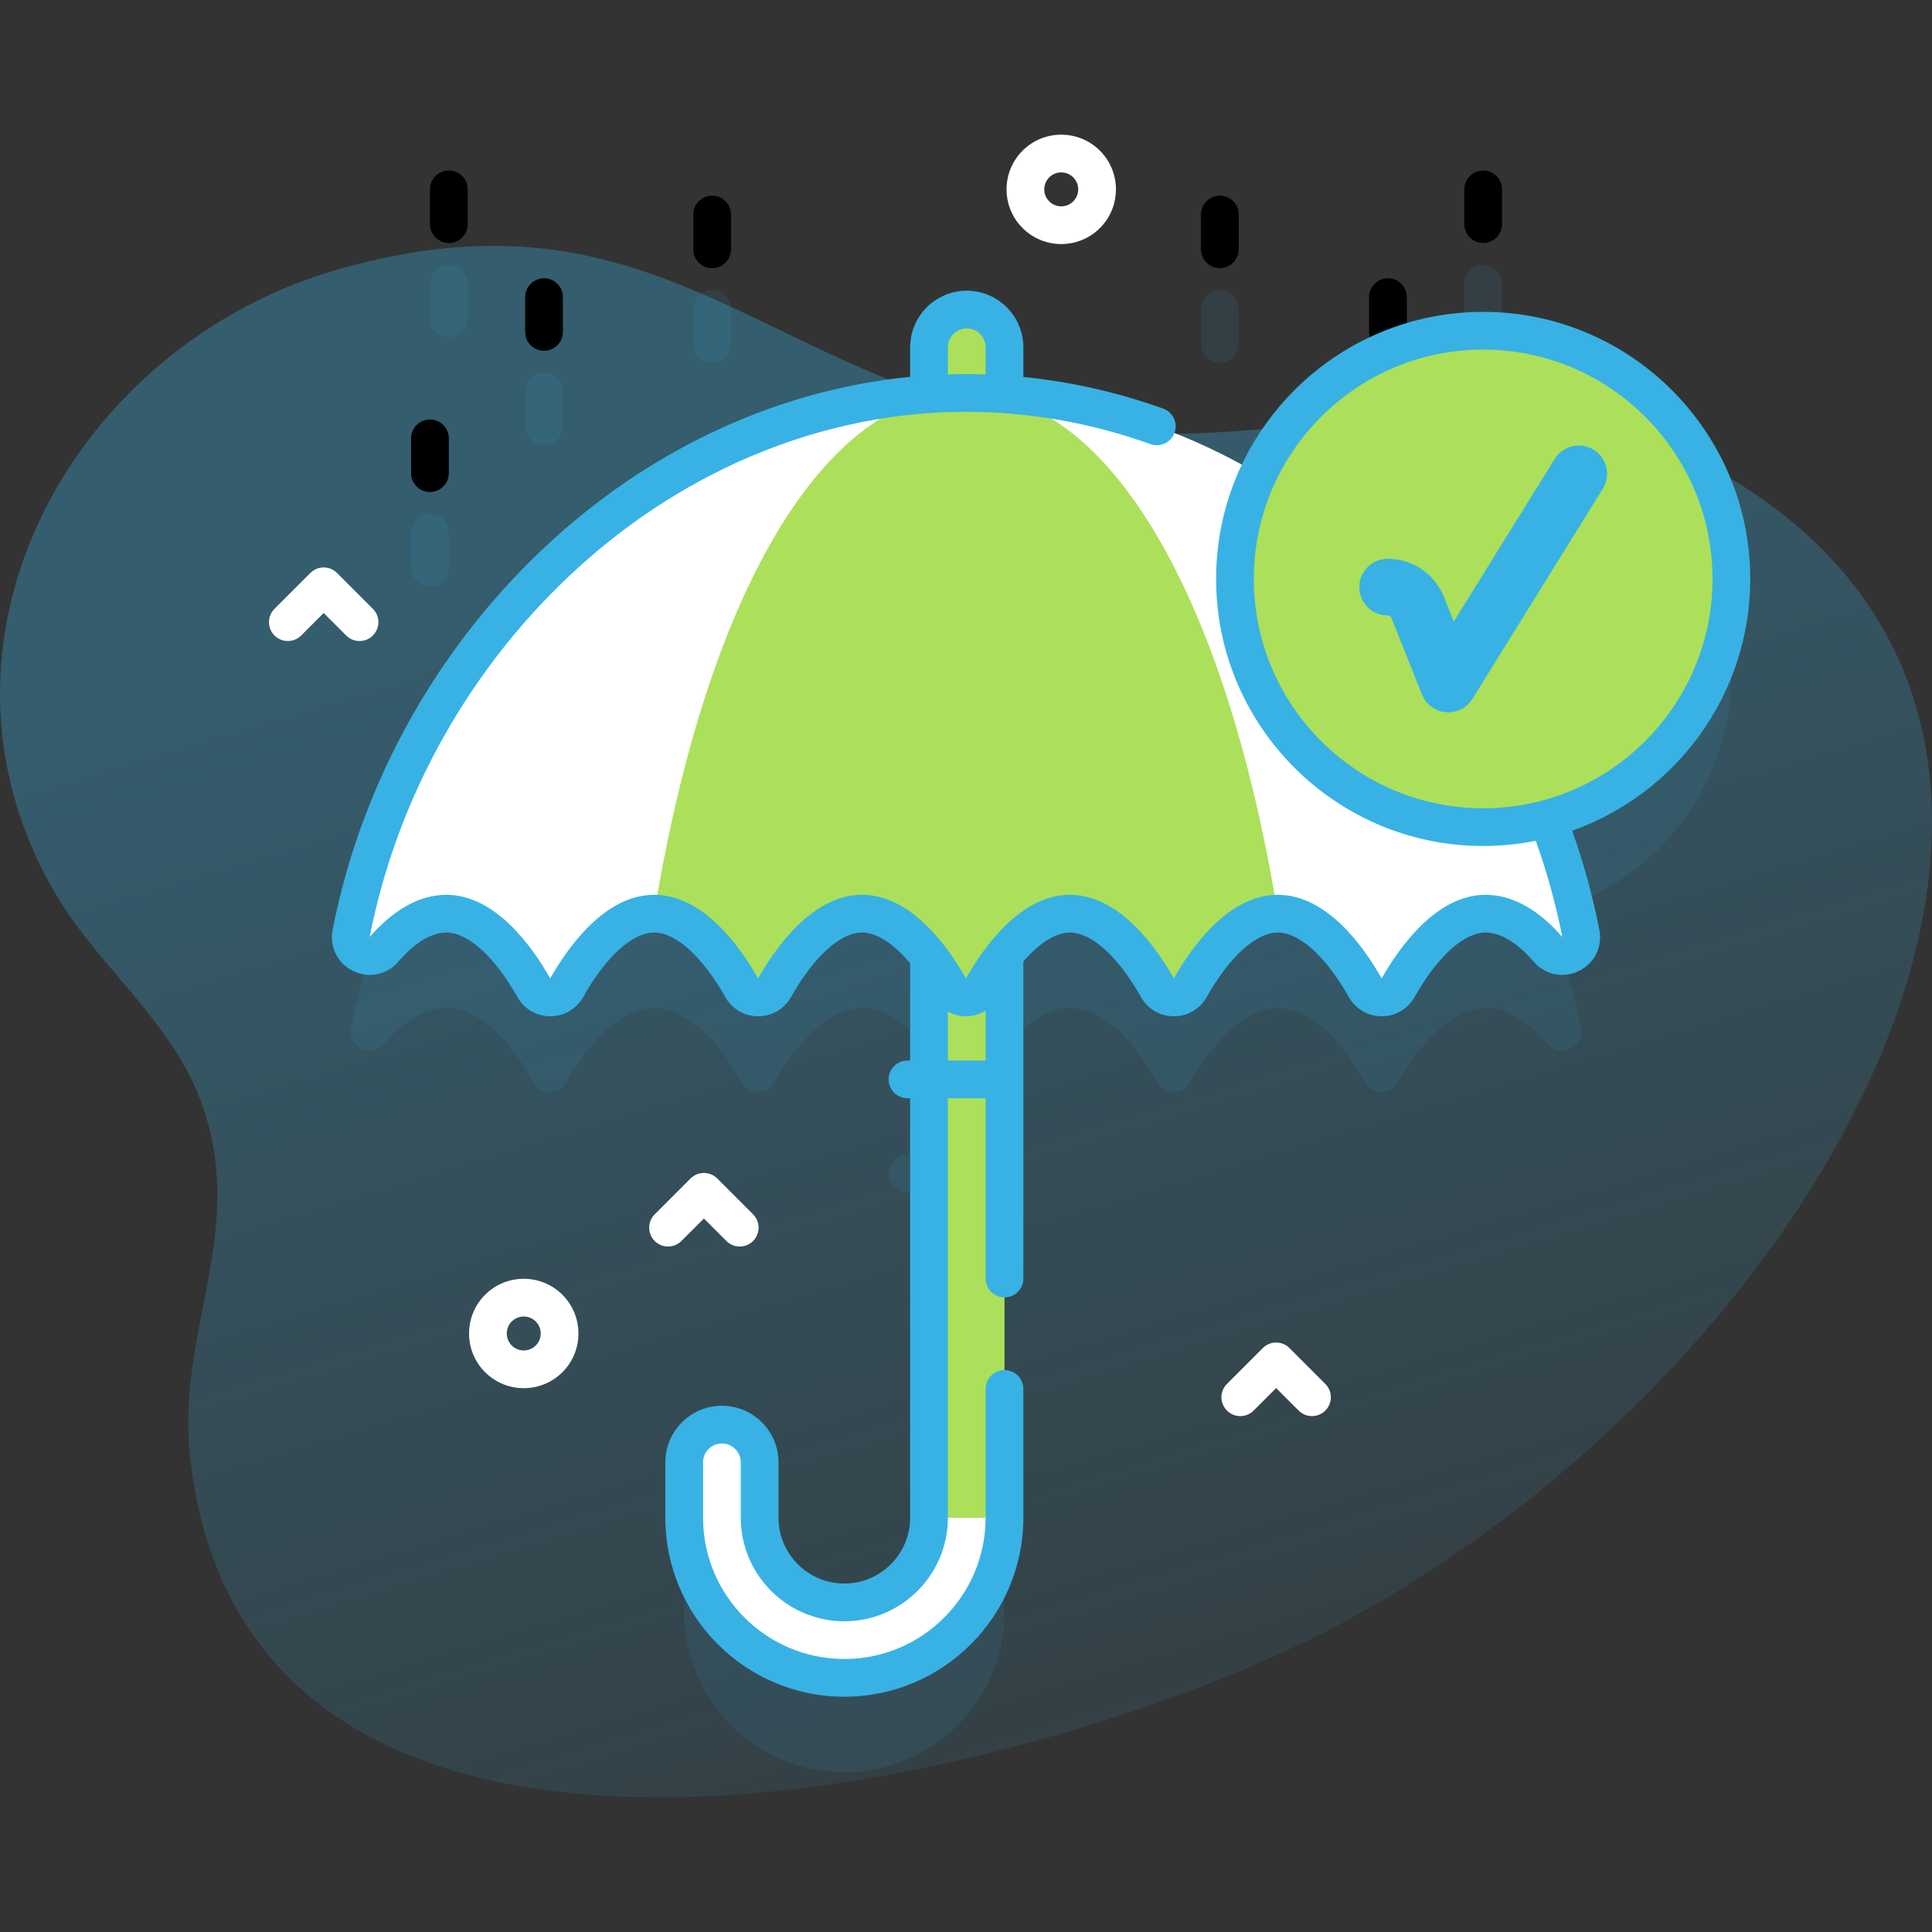 <?xml version="1.0"?>
<svg xmlns="http://www.w3.org/2000/svg" xmlns:xlink="http://www.w3.org/1999/xlink" xmlns:svgjs="http://svgjs.com/svgjs" version="1.1" width="512" height="512" x="0" y="0" viewBox="0 0 512 512" style="enable-background:new 0 0 512 512" xml:space="preserve" class=""><rect x="0" y="0" width="512" height="512" fill="#333333" stroke="none"/><g><linearGradient xmlns="http://www.w3.org/2000/svg" id="SVGID_1_" gradientUnits="userSpaceOnUse" x1="337.577" x2="228.577" y1="484" y2="123"><stop stop-opacity="0.08" stop-color="#38b2e4" offset="0"/><stop stop-opacity="0.33" stop-color="#38b2e4" offset="1"/></linearGradient><g xmlns="http://www.w3.org/2000/svg"><path d="m471.476 135.543c-65.417-50.293-128.867-9.306-199.64-23.797-71.285-14.597-99.685-63.201-180.876-40.766-71.922 19.873-115.562 99.551-76.024 166.258 11.267 19.009 30.461 33.35 38.305 54.619 12.653 34.311-6.607 60.653-2.85 94.372 15.612 140.102 229.574 85.834 308.303 42.245 123.47-68.36 206.998-220.497 112.782-292.931z" fill="url(#SVGID_1_)" data-original="url(#SVGID_1_)" style=""/><g><g><g fill="#2626bc" opacity=".1"><path d="m113.943 155.379c2.762 0 5-2.238 5-5v-9.206c0-2.762-2.238-5-5-5s-5 2.238-5 5v9.206c0 2.761 2.239 5 5 5z" fill="#38b2e4" data-original="#2626bc" style="" class=""/><path d="m144.177 117.95c2.762 0 5-2.238 5-5v-9.207c0-2.762-2.238-5-5-5s-5 2.238-5 5v9.207c0 2.762 2.238 5 5 5z" fill="#38b2e4" data-original="#2626bc" style="" class=""/><path d="m188.729 96.065c2.762 0 5-2.238 5-5v-9.206c0-2.762-2.238-5-5-5s-5 2.238-5 5v9.206c0 2.762 2.238 5 5 5z" fill="#38b2e4" data-original="#2626bc" style="" class=""/><path d="m118.943 89.391c2.762 0 5-2.238 5-5v-9.206c0-2.762-2.238-5-5-5s-5 2.238-5 5v9.206c0 2.762 2.239 5 5 5z" fill="#38b2e4" data-original="#2626bc" style="" class=""/><path d="m323.272 96.065c2.762 0 5-2.238 5-5v-9.206c0-2.762-2.238-5-5-5s-5 2.238-5 5v9.206c0 2.762 2.238 5 5 5z" fill="#38b2e4" data-original="#2626bc" style="" class=""/><path d="m393.057 89.391c2.762 0 5-2.238 5-5v-9.206c0-2.762-2.238-5-5-5s-5 2.238-5 5v9.206c0 2.762 2.238 5 5 5z" fill="#38b2e4" data-original="#2626bc" style="" class=""/><path d="m458.835 178.423c0-36.328-29.45-65.777-65.778-65.777-7.532 0-14.764 1.271-21.502 3.602.78-.882 1.269-2.028 1.269-3.298v-9.207c0-2.762-2.238-5-5-5s-5 2.238-5 5v9.207c0 2.576 1.955 4.672 4.458 4.945-14.902 6.358-26.98 18.06-33.827 32.699-20.295-11.898-43.076-19.431-67.254-21.099v-12.455c0-5.522-4.478-10-10-10-5.523 0-10 4.478-10 10v12.429c-76.196 5.048-138.605 68.379-153.149 142.93-.975 4.997 5.352 8.084 8.674 4.226 4.727-5.491 10.427-9.491 16.564-9.491 9.383 0 17.741 9.99 23.165 19.613 1.932 3.428 6.817 3.428 8.75 0 5.424-9.623 13.783-19.613 23.165-19.613 9.383 0 17.748 9.991 23.174 19.615 1.932 3.427 6.815 3.426 8.746-.002 5.423-9.623 13.787-19.613 23.17-19.613 6.657 0 12.797 5.031 17.741 11.39v27.53h-5.703c-2.762 0-5 2.238-5 5s2.238 5 5 5h5.703v111.16c0 12.374-10.067 22.441-22.441 22.441s-22.441-10.067-22.441-22.441v-14.672c0-5.522-4.478-10-10-10-5.523 0-10 4.478-10 10v14.672c0 23.402 19.039 42.441 42.441 42.441s42.441-19.039 42.441-42.441v-111.16c2.762 0 5-2.238 5-5s-2.238-5-5-5v-28.043c4.873-6.115 10.862-10.877 17.339-10.877 9.383 0 17.747 9.99 23.169 19.613 1.931 3.427 6.814 3.428 8.746.002 5.427-9.623 13.792-19.615 23.174-19.615 9.383 0 17.741 9.99 23.165 19.613 1.932 3.428 6.817 3.428 8.75 0 5.424-9.623 13.783-19.613 23.165-19.613 6.137 0 11.836 4 16.564 9.491 3.322 3.858 9.649.771 8.674-4.226-2.032-10.413-5.005-20.605-8.812-30.452 28.046-7.521 48.7-33.105 48.7-63.524z" fill="#38b2e4" data-original="#2626bc" style="" class=""/></g><g><g><path d="m223.76 444.656c-23.402 0-42.441-19.039-42.441-42.441v-14.672c0-5.522 4.477-10 10-10 5.522 0 10 4.478 10 10v14.672c0 12.374 10.067 22.441 22.441 22.441s22.441-10.067 22.441-22.441v-153.996c0-5.522 4.477-10 10-10 5.522 0 10 4.478 10 10v153.995c0 23.403-19.039 42.442-42.441 42.442z" fill="#ace05a" data-original="#ffffff" style="" class=""/></g><g><path d="m266.201 402.214c0 23.402-19.039 42.441-42.441 42.441s-42.441-19.039-42.441-42.441v-14.672c0-5.522 4.477-10 10-10 5.522 0 10 4.478 10 10v14.672c0 12.374 10.067 22.441 22.441 22.441s22.441-10.067 22.441-22.441z" fill="#ffffff" data-original="#6583fe" style="" class=""/></g><g><path d="m256.201 118.127c-5.523 0-10-4.478-10-10v-16.086c0-5.522 4.477-10 10-10 5.522 0 10 4.478 10 10v16.086c0 5.522-4.477 10-10 10z" fill="#ace05a" data-original="#ffffff" style="" class=""/></g><path d="m418.948 247.4c.975 4.997-5.352 8.084-8.674 4.226-4.728-5.491-10.427-9.491-16.564-9.491-9.383 0-17.741 9.99-23.165 19.613-1.932 3.428-6.817 3.428-8.75 0-5.424-9.623-13.783-19.613-23.165-19.613-9.383 0-17.748 9.991-23.174 19.615-1.932 3.426-6.815 3.426-8.746-.002-5.423-9.623-13.787-19.613-23.169-19.613s-17.741 9.99-23.165 19.613c-1.932 3.428-6.817 3.428-8.75 0-5.424-9.623-13.783-19.613-23.165-19.613-9.383 0-17.747 9.99-23.169 19.613-1.931 3.427-6.814 3.428-8.746.002-5.427-9.623-13.791-19.615-23.174-19.615-9.382 0-17.741 9.99-23.165 19.613-1.932 3.428-6.817 3.428-8.75 0-5.424-9.623-13.783-19.613-23.165-19.613-6.137 0-11.836 4-16.564 9.491-3.322 3.858-9.649.771-8.674-4.226 15.163-77.724 82.35-143.265 162.948-143.265s147.783 65.541 162.946 143.265z" fill="#ffffff" data-original="#6583fe" style="" class=""/><path d="m338.63 242.139c-9.38 0-17.75 9.99-23.17 19.61-1.94 3.43-6.82 3.43-8.75 0-5.42-9.62-13.79-19.61-23.17-19.61s-17.74 9.99-23.17 19.61c-1.93 3.43-6.81 3.43-8.74 0-5.43-9.62-13.79-19.61-23.17-19.61s-17.75 9.99-23.17 19.61c-1.93 3.43-6.81 3.43-8.75 0-5.42-9.62-13.79-19.61-23.17-19.61 13.91-85.37 45.28-138 82.63-138s68.72 52.63 82.63 138z" fill="#ace05a" data-original="#ffffff" style="" class=""/></g><g fill="#2626bc"><g><path d="m113.943 130.379c-2.762 0-5-2.238-5-5v-9.206c0-2.762 2.238-5 5-5s5 2.238 5 5v9.206c0 2.761-2.238 5-5 5z" fill="#000000" data-original="#000000" style=""/><path d="m144.177 92.95c-2.762 0-5-2.238-5-5v-9.207c0-2.762 2.238-5 5-5s5 2.238 5 5v9.207c0 2.762-2.238 5-5 5z" fill="#000000" data-original="#000000" style=""/><path d="m188.729 71.065c-2.762 0-5-2.238-5-5v-9.206c0-2.762 2.238-5 5-5s5 2.238 5 5v9.206c0 2.762-2.239 5-5 5z" fill="#000000" data-original="#000000" style=""/><path d="m118.943 64.391c-2.762 0-5-2.238-5-5v-9.206c0-2.762 2.238-5 5-5s5 2.238 5 5v9.206c0 2.762-2.238 5-5 5z" fill="#000000" data-original="#000000" style=""/></g><g><path d="m398.057 130.379c-2.762 0-5-2.238-5-5v-9.206c0-2.762 2.238-5 5-5s5 2.238 5 5v9.206c0 2.761-2.239 5-5 5z" fill="#000000" data-original="#000000" style=""/><path d="m367.823 92.95c-2.762 0-5-2.238-5-5v-9.207c0-2.762 2.238-5 5-5s5 2.238 5 5v9.207c0 2.762-2.238 5-5 5z" fill="#000000" data-original="#000000" style=""/><path d="m323.272 71.065c-2.762 0-5-2.238-5-5v-9.206c0-2.762 2.238-5 5-5s5 2.238 5 5v9.206c0 2.762-2.239 5-5 5z" fill="#000000" data-original="#000000" style=""/><path d="m393.057 64.391c-2.762 0-5-2.238-5-5v-9.206c0-2.762 2.238-5 5-5s5 2.238 5 5v9.206c0 2.762-2.239 5-5 5z" fill="#000000" data-original="#000000" style=""/></g></g><g><g><ellipse cx="393.057" cy="153.423" fill="#ace05a" rx="65.777" ry="65.777" transform="matrix(.23 -.973 .973 .23 153.432 500.716)" data-original="#ffffff" style="" class=""/><path d="m463.834 153.423c0-39.026-31.751-70.777-70.777-70.777s-70.777 31.751-70.777 70.777 31.751 70.777 70.777 70.777c4.769 0 9.427-.481 13.934-1.385 2.989 8.334 5.354 16.882 7.038 25.508-6.316-7.32-13.341-11.189-20.319-11.189-13.079 0-22.856 13.883-27.56 22.158-4.664-8.275-14.441-22.158-27.52-22.158-13.08 0-22.862 13.884-27.565 22.159-4.663-8.276-14.439-22.159-27.525-22.159-13.079 0-22.856 13.883-27.56 22.158-4.664-8.275-14.441-22.158-27.52-22.158-13.086 0-22.862 13.883-27.56 22.159-4.667-8.275-14.448-22.159-27.53-22.159-13.079 0-22.856 13.883-27.56 22.158-4.664-8.275-14.441-22.158-27.521-22.158-6.963 0-13.974 3.854-20.323 11.188 7.309-37.424 26.977-72.226 55.382-97.999 29.273-26.562 65.729-41.189 102.651-41.189 16.589 0 33.034 2.88 48.88 8.56 2.599.929 5.462-.419 6.395-3.02.932-2.6-.421-5.463-3.02-6.395-12.08-4.329-24.491-7.128-37.054-8.381v-7.859c0-8.271-6.729-15-15-15s-15 6.729-15 15v7.824c-34.241 3.374-67.361 18.363-94.572 43.053-30 27.22-50.77 63.986-58.483 103.524-.88 4.505 1.313 8.883 5.458 10.893 4.139 2.01 8.923 1.023 11.912-2.447 3.045-3.537 7.733-7.754 12.774-7.754 5.754 0 12.785 6.381 18.81 17.068 1.806 3.204 5.069 5.116 8.73 5.116s6.925-1.912 8.73-5.116c6.025-10.688 13.056-17.068 18.81-17.068 5.757 0 12.792 6.382 18.819 17.07 1.805 3.202 5.067 5.114 8.728 5.114 3.66 0 6.924-1.913 8.73-5.117 6.021-10.686 13.054-17.067 18.812-17.067 3.898 0 8.381 2.936 12.741 8.147v25.773h-.703c-2.762 0-5 2.238-5 5s2.238 5 5 5h.703v111.16c0 9.617-7.824 17.441-17.441 17.441s-17.441-7.824-17.441-17.441v-14.672c0-8.271-6.729-15-15-15s-15 6.729-15 15v14.672c0 26.159 21.282 47.441 47.441 47.441s47.441-21.282 47.441-47.441v-34.134c0-2.762-2.238-5-5-5s-5 2.238-5 5v34.134c0 20.646-16.796 37.441-37.441 37.441s-37.441-16.796-37.441-37.441v-14.672c0-2.757 2.243-5 5-5s5 2.243 5 5v14.672c0 15.131 12.311 27.441 27.441 27.441 15.131 0 27.441-12.31 27.441-27.441v-111.16h10v47.774c0 2.762 2.238 5 5 5s5-2.238 5-5v-84.014c4.233-4.915 8.561-7.68 12.339-7.68 5.759 0 12.791 6.381 18.814 17.068 1.806 3.203 5.069 5.116 8.729 5.116s6.923-1.912 8.727-5.113c6.028-10.689 13.064-17.071 18.819-17.071 5.754 0 12.785 6.381 18.81 17.068 1.806 3.204 5.069 5.116 8.73 5.116s6.925-1.912 8.73-5.116c6.024-10.688 13.056-17.068 18.81-17.068 5.041 0 9.73 4.216 12.774 7.754 2.988 3.47 7.776 4.457 11.912 2.447 4.145-2.011 6.338-6.389 5.458-10.893-1.727-8.855-4.145-17.685-7.197-26.303 27.458-9.739 47.18-35.961 47.18-66.714zm-212.633-61.382c0-2.757 2.243-5 5-5s5 2.243 5 5v7.191c-1.732-.059-3.466-.097-5.201-.097-1.601 0-3.2.035-4.799.086zm0 189.013v-12.961c1.439.786 3.071 1.226 4.799 1.226 1.89 0 3.669-.518 5.201-1.452v13.187zm141.856-66.853c-33.513 0-60.777-27.265-60.777-60.777s27.265-60.777 60.777-60.777 60.777 27.265 60.777 60.777-27.265 60.777-60.777 60.777z" fill="#38b2e4" data-original="#2626bc" style="" class=""/></g><g><path d="m383.814 188.776c-.219 0-.438-.009-.657-.029-2.818-.247-5.258-2.059-6.309-4.686l-8.117-20.294c-.164-.412-.558-.678-1.001-.678-4.143 0-7.5-3.358-7.5-7.5s3.357-7.5 7.5-7.5c6.612 0 12.473 3.967 14.929 10.107l2.607 6.516 26.748-43.098c2.185-3.52 6.809-4.601 10.327-2.418 3.52 2.185 4.602 6.808 2.417 10.328l-34.573 55.707c-1.376 2.217-3.794 3.545-6.371 3.545z" fill="#38b2e4" data-original="#2626bc" style="" class=""/></g></g></g><g fill="#6583fe"><path d="m196.038 330.346c-1.279 0-2.56-.488-3.535-1.465l-5.965-5.964-5.965 5.964c-1.951 1.953-5.119 1.953-7.07 0-1.953-1.952-1.953-5.118 0-7.07l9.5-9.5c1.951-1.953 5.119-1.953 7.07 0l9.5 9.5c1.953 1.952 1.953 5.118 0 7.07-.975.977-2.256 1.465-3.535 1.465z" fill="#ffffff" data-original="#6583fe" style="" class=""/><path d="m347.688 375.285c-1.279 0-2.56-.488-3.535-1.465l-5.965-5.964-5.965 5.964c-1.951 1.953-5.119 1.953-7.07 0-1.953-1.952-1.953-5.118 0-7.07l9.5-9.5c1.951-1.953 5.119-1.953 7.07 0l9.5 9.5c1.953 1.952 1.953 5.118 0 7.07-.976.976-2.256 1.465-3.535 1.465z" fill="#ffffff" data-original="#6583fe" style="" class=""/><path d="m95.281 169.879c-1.279 0-2.56-.488-3.535-1.465l-5.965-5.964-5.965 5.964c-1.951 1.953-5.119 1.953-7.07 0-1.953-1.952-1.953-5.118 0-7.07l9.5-9.5c1.951-1.953 5.119-1.953 7.07 0l9.5 9.5c1.953 1.952 1.953 5.118 0 7.07-.975.976-2.255 1.465-3.535 1.465z" fill="#ffffff" data-original="#6583fe" style="" class=""/><path d="m281.241 64.677c-3.713 0-7.427-1.413-10.253-4.24-5.654-5.653-5.654-14.852 0-20.505 5.652-5.654 14.853-5.654 20.506 0 5.654 5.653 5.654 14.852 0 20.505-2.826 2.827-6.54 4.24-10.253 4.24zm0-18.99c-1.152 0-2.305.438-3.183 1.315-1.754 1.755-1.754 4.609 0 6.364 1.756 1.754 4.609 1.754 6.365 0 1.754-1.755 1.754-4.609 0-6.364-.877-.876-2.029-1.315-3.182-1.315z" fill="#ffffff" data-original="#6583fe" style="" class=""/><path d="m138.799 367.881c-3.713 0-7.427-1.413-10.253-4.24-5.653-5.652-5.653-14.852-.001-20.506 5.655-5.655 14.855-5.653 20.507 0h.001c5.652 5.654 5.652 14.854-.001 20.506-2.826 2.827-6.54 4.24-10.253 4.24zm0-18.991c-1.152 0-2.305.439-3.183 1.315-1.754 1.755-1.754 4.61 0 6.365 1.756 1.754 4.609 1.754 6.365 0 1.754-1.755 1.754-4.61-.001-6.365-.876-.876-2.029-1.315-3.181-1.315z" fill="#ffffff" data-original="#6583fe" style="" class=""/></g></g></g></g></svg>

